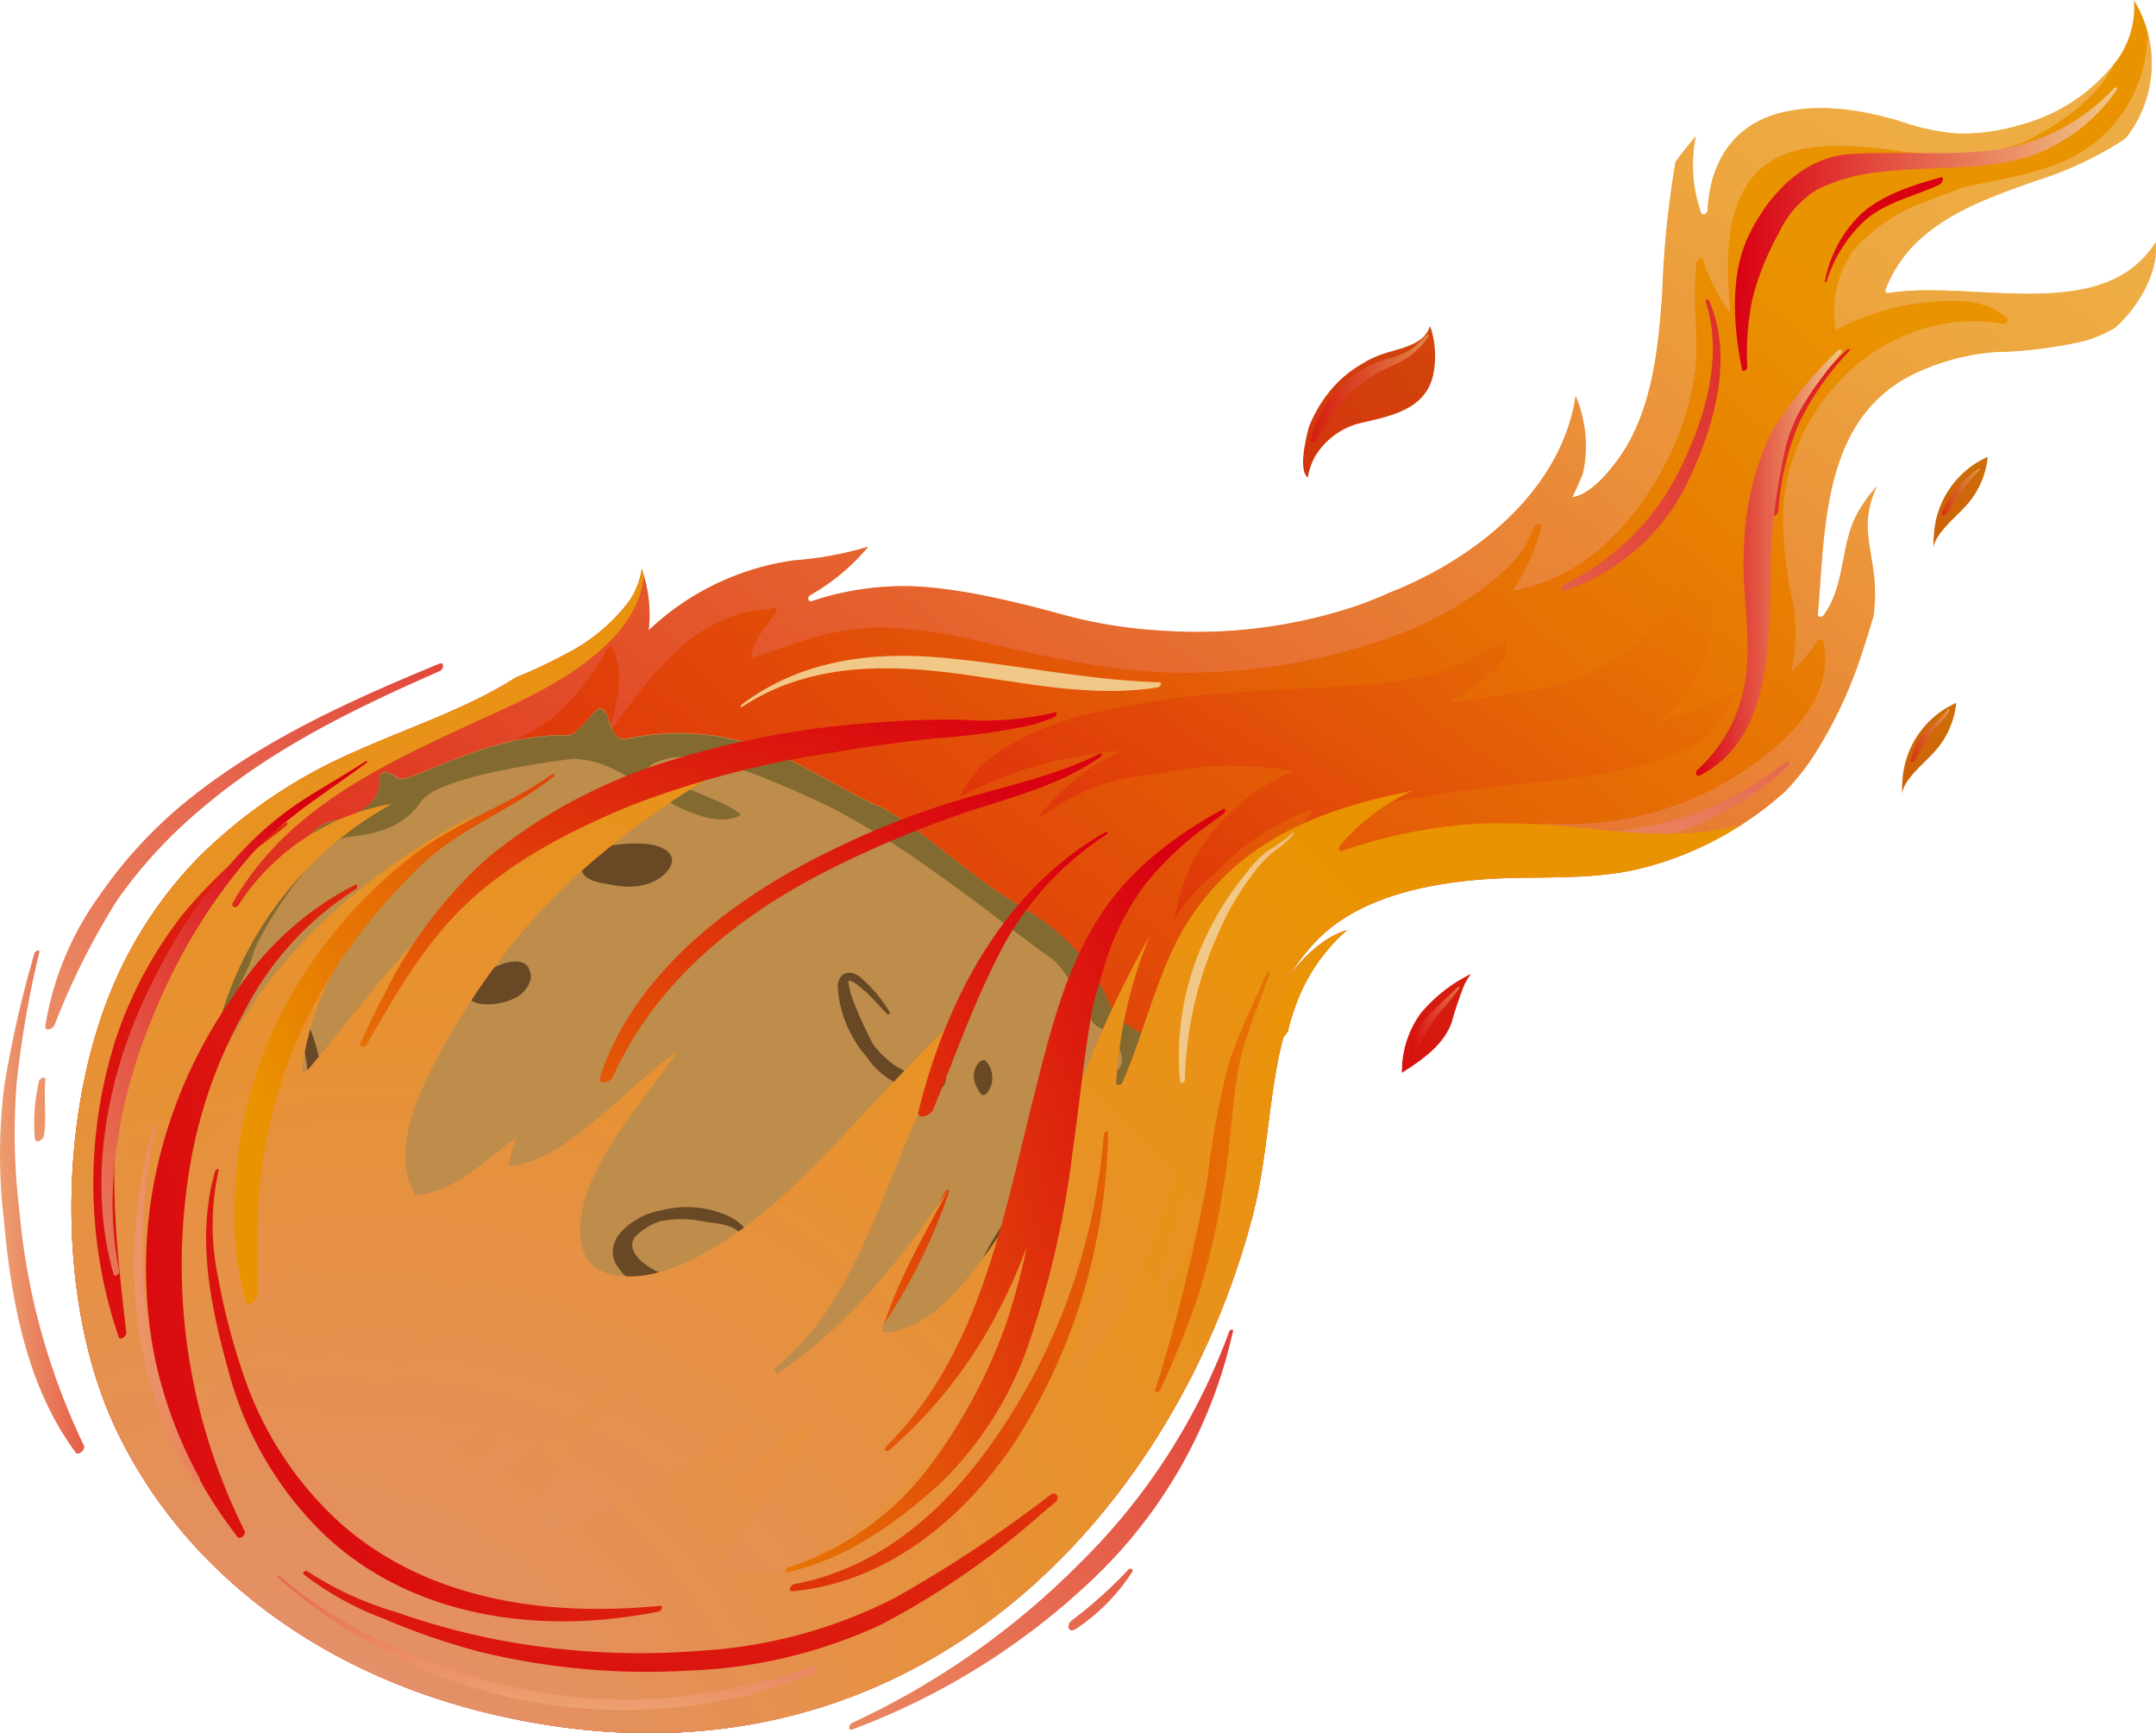<svg xmlns="http://www.w3.org/2000/svg" xmlns:xlink="http://www.w3.org/1999/xlink" width="163.616" height="131.499" viewBox="0 0 163.616 131.499"><defs><linearGradient id="a" x1="0.122" y1="0.846" x2="0.821" y2="0.134" gradientUnits="objectBoundingBox"><stop offset="0" stop-color="#d90011"/><stop offset="1" stop-color="#ea9300"/></linearGradient><linearGradient id="b" x1="0.064" y1="0.934" x2="0.839" y2="0.01" gradientUnits="objectBoundingBox"><stop offset="0" stop-color="#d90011"/><stop offset="1" stop-color="#f2c888"/></linearGradient><linearGradient id="c" x1="0.002" y1="0.969" x2="1.184" y2="-0.009" xlink:href="#a"/><linearGradient id="d" x1="1.633" y1="-2.398" x2="-0.125" y2="2.123" xlink:href="#b"/><linearGradient id="e" x1="2.461" y1="-11.09" x2="0.688" y2="-0.366" xlink:href="#b"/><linearGradient id="f" x1="2.13" y1="-0.147" x2="-2.556" y2="1.739" xlink:href="#b"/><linearGradient id="g" x1="2.303" y1="-0.126" x2="-7.097" y2="3.165" xlink:href="#b"/><linearGradient id="h" x1="0.434" y1="0.441" x2="-5.871" y2="5.675" xlink:href="#b"/><linearGradient id="i" x1="0" y1="0.5" x2="1" y2="0.5" xlink:href="#b"/><linearGradient id="j" x1="0" y1="0.5" x2="1" y2="0.5" xlink:href="#b"/><linearGradient id="k" x1="1.738" y1="-0.555" x2="0.043" y2="1.053" xlink:href="#a"/><radialGradient id="l" cx="0.056" cy="1.099" r="1.198" gradientTransform="translate(0.151) scale(0.697 1)" gradientUnits="objectBoundingBox"><stop offset="0" stop-color="#e28f81"/><stop offset="1" stop-color="#ea9300"/></radialGradient><radialGradient id="m" cx="0.074" cy="1.118" r="1.42" gradientTransform="translate(0.11) scale(0.78 1)" xlink:href="#l"/><linearGradient id="n" x1="-3.343" y1="3.102" x2="5.257" y2="-2.773" gradientUnits="objectBoundingBox"><stop offset="0" stop-color="#d90011"/><stop offset="1" stop-color="#cb8906"/></linearGradient><linearGradient id="o" x1="0" y1="0.5" x2="1" y2="0.5" xlink:href="#b"/><linearGradient id="p" x1="-8.394" y1="4.584" x2="3.421" y2="-0.861" xlink:href="#n"/><linearGradient id="q" x1="0" y1="0.5" x2="1" y2="0.5" xlink:href="#b"/><linearGradient id="r" x1="-8.393" y1="4.582" x2="3.421" y2="-0.861" xlink:href="#n"/><linearGradient id="s" x1="0" y1="0.5" x2="1.001" y2="0.5" xlink:href="#b"/><linearGradient id="t" x1="-1.609" y1="1.642" x2="9.542" y2="-4.467" xlink:href="#n"/><linearGradient id="u" x1="0" y1="0.5" x2="1" y2="0.5" xlink:href="#b"/><linearGradient id="v" x1="-0.612" y1="0.832" x2="5.298" y2="-0.836" xlink:href="#a"/><linearGradient id="w" x1="-0.359" y1="0.757" x2="5.069" y2="-0.56" xlink:href="#a"/><linearGradient id="x" x1="0.004" y1="0.871" x2="2.52" y2="-1.031" xlink:href="#a"/><linearGradient id="y" x1="0.084" y1="1.576" x2="1.604" y2="-3.256" xlink:href="#a"/><linearGradient id="z" x1="-6.7" y1="1.974" x2="3.303" y2="-0.073" xlink:href="#a"/><linearGradient id="aa" x1="-1.259" y1="1.464" x2="2.345" y2="-0.406" xlink:href="#a"/><linearGradient id="ab" x1="0.835" y1="0.315" x2="-0.64" y2="1.056" xlink:href="#b"/><linearGradient id="ac" x1="4.69" y1="-0.224" x2="-1.284" y2="0.844" xlink:href="#b"/><linearGradient id="ad" x1="0.938" y1="-1.34" x2="0.209" y2="1.488" xlink:href="#b"/><linearGradient id="ae" x1="7.127" y1="-1.751" x2="0.669" y2="0.445" xlink:href="#b"/><linearGradient id="af" x1="0.967" y1="0.276" x2="-0.343" y2="0.966" xlink:href="#a"/><linearGradient id="ag" x1="0.768" y1="-0.114" x2="-0.059" y2="1.46" xlink:href="#a"/><linearGradient id="ah" x1="1.894" y1="-0.301" x2="0.092" y2="0.692" xlink:href="#a"/><linearGradient id="ai" x1="0.763" y1="0.052" x2="-0.385" y2="1.65" xlink:href="#a"/><linearGradient id="aj" x1="0.943" y1="0.223" x2="-2.099" y2="2.072" xlink:href="#a"/><linearGradient id="ak" x1="1.835" y1="-1.163" x2="-0.789" y2="1.896" xlink:href="#b"/><linearGradient id="al" x1="1.919" y1="-0.84" x2="-0.8" y2="1.958" xlink:href="#b"/><linearGradient id="am" x1="8.716" y1="-8.687" x2="-7.524" y2="9.48" xlink:href="#b"/><linearGradient id="an" x1="2.2" y1="0.273" x2="-0.553" y2="0.687" xlink:href="#b"/><linearGradient id="ao" x1="68.23" y1="-12.568" x2="-22.691" y2="5.003" xlink:href="#b"/></defs><g transform="translate(-155.018 49.466)"><g transform="translate(1037 176.514)"><g transform="translate(-881.982 -225.98)"><path d="M196.893,22.789c-3.927,6.344-13.926,2.832-20.275,3.876a.2.2,0,0,1-.227-.275,10.264,10.264,0,0,1,1.865-3.053c2.5-2.741,6.083-3.947,9.476-5.169a27.263,27.263,0,0,0,6.858-3.219,9.156,9.156,0,0,0,.645-10.52c0,.049.012.1.016.148a6.81,6.81,0,0,1-1.283,4.41,13.482,13.482,0,0,1-7.356,4.922,15.086,15.086,0,0,1-4.726.655,17.177,17.177,0,0,1-4.414-.945c-2.956-.882-6.338-1.416-9.358-.54-3.439,1.012-5.058,3.844-5.223,7.305,0,.245-.4.469-.5.166a10.912,10.912,0,0,1-.4-5.79c-.526.637-1.04,1.283-1.531,1.942a73.11,73.11,0,0,0-1.012,9.967c-.3,4.258-.777,9.1-3.387,12.652-.7.955-2.08,2.64-3.439,2.832.281-.589.548-1.183.793-1.786a9.552,9.552,0,0,0-.089-4.558,8.073,8.073,0,0,0-.451-1.331c-1.05,6.969-7.34,12.247-14.127,14.92q-1.27.575-2.608,1.036a38.206,38.206,0,0,1-14.768,1.837,36.222,36.222,0,0,1-7.39-1.2c-1.976-.552-3.965-1.046-5.978-1.451a40.176,40.176,0,0,0-4.548-.662,21.918,21.918,0,0,0-8.521,1.072c-.312.107-.4-.281-.162-.437a16.1,16.1,0,0,0,4.42-3.69l-.117.038a25.813,25.813,0,0,1-5.513,1,20.028,20.028,0,0,0-11.034,5.314A10.348,10.348,0,0,0,82,47.6a5.555,5.555,0,0,1-.967,2.464,13.878,13.878,0,0,1-4.92,4.05,34.486,34.486,0,0,1-3.641,1.705c-3.749,2.4-8.155,3.805-12.191,5.624a38.6,38.6,0,0,0-11.76,7.89A31.624,31.624,0,0,0,42.2,78.511c-4.554,10.028-4.691,24.758-.059,34.43,5.339,11.151,15.947,18.543,28.332,21.5,31.405,7.509,51.858-14.79,57.871-37.7,1.048-3.993,1.181-8.11,2-12.138.1-.481.212-.963.342-1.438.111-.162.225-.32.342-.475a18.151,18.151,0,0,1,.957-2.875,13.7,13.7,0,0,1,3.55-4.827,6.536,6.536,0,0,0-2.07,1.094A10.794,10.794,0,0,0,131.1,78.57a15.125,15.125,0,0,1,2.124-2.78c3.053-3.154,7.9-4.218,12.1-4.6,4.23-.382,8.458.144,12.62-.9a25.781,25.781,0,0,0,10.684-5.679l.154-.136a18.816,18.816,0,0,0,1.93-2.361,33.275,33.275,0,0,0,3.977-8.4.257.257,0,0,1,.024-.073c.243-.73.471-1.467.688-2.2.03-.1.059-.2.089-.307a13.62,13.62,0,0,0,.055-2.832c-.121-1.141-.382-2.266-.475-3.409a6.474,6.474,0,0,1,.7-3.6,10.478,10.478,0,0,0-1.517,2.09c-1.329,2.428-.878,5.488-2.571,7.738-.119.162-.443.16-.421-.1.022-.289.047-.577.069-.866.477-6.352.562-14.022,7.1-17.3a17.507,17.507,0,0,1,6.249-1.714,32.911,32.911,0,0,0,6.929-.872,11.068,11.068,0,0,0,2.155-.941c.2-.17.386-.344.564-.526C195.746,27.363,197.128,24.949,196.893,22.789Z" transform="translate(-33.303 -4.43)" fill="url(#a)"/><path d="M196.893,31.747c-3.927,6.344-13.926,2.832-20.275,3.876a.2.2,0,0,1-.227-.275,10.264,10.264,0,0,1,1.865-3.053c2.5-2.741,6.083-3.947,9.476-5.169a27.263,27.263,0,0,0,6.858-3.219,9.32,9.32,0,0,0,1.671-8.248,10.568,10.568,0,0,1-5.855,9.741c-2.49,1.2-5.294,1.58-8.005,2.177-.983.348-1.954.7-2.887,1.092a12.908,12.908,0,0,0-5.612,3.785,8.084,8.084,0,0,0-1.277,5.986A16.509,16.509,0,0,1,175,37.357a18.669,18.669,0,0,1,5.519-1.117c1.8-.083,3.641,0,5.07,1.238.184.16-.053.518-.271.481l-.247-.042c-8.393-1.27-15.812,5.664-16.443,13.9a29.8,29.8,0,0,0,.633,6.814,13.309,13.309,0,0,1-.024,5.735,12.252,12.252,0,0,0,1.952-2.286c.1-.15.4-.3.463-.032,1.084,4.513-3.36,8.232-6.757,10.3a23.778,23.778,0,0,1-13.916,3.508c-6.148.57-12.792,1.254-17.3,5.681-.134.129-.441.18-.423-.1a6.776,6.776,0,0,1,.392-1.837,26.317,26.317,0,0,0-6.629,7.647,23.04,23.04,0,0,0-2.26,5.8,17.049,17.049,0,0,0-.516,3.556c-.026,1.1-.012,2.191-.142,3.281-.02.182-.346.488-.481.223a7.7,7.7,0,0,1-.836-3.913c-1.535,3.217-1.125,6.923-.953,10.421a25.086,25.086,0,0,1-.2,5.618,14.881,14.881,0,0,1-1.179,3.554,27.517,27.517,0,0,1-4.629,7.4c-1.618,1.748-3.763,3.391-6.283,3.065-.186-.024-.2-.2-.134-.346a13.125,13.125,0,0,0,1.368-4c.016-.174.026-.346.03-.52-1.3,2.964-3.913,5.462-6.288,7.455a29.214,29.214,0,0,1-12.664,6.395c-.273.059-.259-.255-.152-.4,1.06-1.483,2.454-2.713,3.461-4.234a6.889,6.889,0,0,0,1.2-2.832,2.63,2.63,0,0,0,0-1.088c-.233-.728-.923-.2-1.311.085a.214.214,0,0,1-.289.014,42.426,42.426,0,0,1-11.292,5.043,35.489,35.489,0,0,1-13.825,1.09,27.672,27.672,0,0,1-12.852-4.665,25.417,25.417,0,0,1-4.973-4.756,29.136,29.136,0,0,1-3.554-6.093,22.89,22.89,0,0,1-2.3-8.1.154.154,0,0,1-.087-.136,37.833,37.833,0,0,1-.111-11.446A23,23,0,0,1,49.2,89.067a16.278,16.278,0,0,0-4.451,5.165c-.322,1.139-.607,2.29-.878,3.449-.059.247-.5.37-.5.036a8.478,8.478,0,0,1,.908-3.575,27.533,27.533,0,0,1,3.747-8.363A36.408,36.408,0,0,1,57.542,76.8a60.188,60.188,0,0,1,11.551-5.79,26.046,26.046,0,0,0,5.976-3.035,18.279,18.279,0,0,0,4.3-5.325c.077-.121.346-.3.443-.089.963,2.106.216,4.248-.253,6.375,2.978-4.089,6.312-8.9,11.758-9.306a.225.225,0,0,1,.192.059c.16-.063.322-.121.492-.172.275-.081.251.267.154.4-.73,1.024-1.74,2.084-1.841,3.387.931-.285,1.851-.607,2.778-.906a21.582,21.582,0,0,1,6.9-1.416,35.116,35.116,0,0,1,7.465,1.024c5.426,1.24,10.914,2.539,16.522,2.409A45.5,45.5,0,0,0,139.8,61.368a26.221,26.221,0,0,0,5.828-3.174c1.659-1.23,3.439-2.747,4.046-4.8a.334.334,0,0,1,.358-.227c.148-.03.291.047.239.259a16.719,16.719,0,0,1-2.161,4.776c4.9-.838,8.731-4.5,11.086-8.743a22.06,22.06,0,0,0,2.723-7.661c.368-2.832-.265-5.644.146-8.476.022-.166.364-.5.481-.225a13.069,13.069,0,0,0,2.061,4.016c-.038-.445-.077-.888-.1-1.331-.172-2.832-.184-6.2,1.55-8.624,2.343-3.271,6.937-2.818,10.461-2.446a26.7,26.7,0,0,0,7.8.162,18.624,18.624,0,0,0,2.5-.666c2.8-1.376,5.507-3.259,6.923-5.913a13.736,13.736,0,0,1-7.109,4.58,15.086,15.086,0,0,1-4.726.655,17.177,17.177,0,0,1-4.414-.945c-2.956-.882-6.338-1.416-9.359-.54-3.439,1.012-5.058,3.844-5.223,7.305,0,.245-.4.469-.5.166a10.912,10.912,0,0,1-.4-5.79c-.526.637-1.04,1.283-1.531,1.942a73.113,73.113,0,0,0-1.012,9.967c-.3,4.258-.777,9.1-3.387,12.652-.7.955-2.08,2.64-3.439,2.832.281-.589.548-1.183.793-1.786a9.552,9.552,0,0,0-.089-4.558,8.069,8.069,0,0,0-.451-1.331c-1.05,6.969-7.34,12.247-14.127,14.92q-1.27.575-2.608,1.036a38.206,38.206,0,0,1-14.768,1.837,36.223,36.223,0,0,1-7.406-1.2c-1.976-.552-3.965-1.046-5.978-1.451a40.176,40.176,0,0,0-4.548-.662,21.918,21.918,0,0,0-8.521,1.072c-.312.107-.4-.281-.162-.437a16.1,16.1,0,0,0,4.42-3.69l-.117.038a25.813,25.813,0,0,1-5.513,1A20.028,20.028,0,0,0,82.524,61.22,10.348,10.348,0,0,0,82,56.553a5.555,5.555,0,0,1-.967,2.464,13.878,13.878,0,0,1-4.92,4.05,34.486,34.486,0,0,1-3.641,1.705c-3.749,2.4-8.155,3.805-12.191,5.624a38.6,38.6,0,0,0-11.76,7.89A31.624,31.624,0,0,0,42.2,87.469c-4.554,10.028-4.691,24.758-.059,34.43,5.339,11.151,15.947,18.543,28.332,21.5,31.405,7.509,51.858-14.79,57.871-37.7,1.048-3.993,1.181-8.11,2-12.138.1-.481.212-.963.342-1.438.111-.162.225-.32.342-.475a18.151,18.151,0,0,1,.957-2.875,13.7,13.7,0,0,1,3.55-4.827,6.536,6.536,0,0,0-2.07,1.094,10.794,10.794,0,0,0-2.367,2.482,15.125,15.125,0,0,1,2.124-2.78c3.053-3.154,7.9-4.218,12.1-4.6,4.23-.382,8.458.144,12.62-.9a25.781,25.781,0,0,0,10.684-5.679l.154-.136a18.816,18.816,0,0,0,1.93-2.361,33.275,33.275,0,0,0,3.977-8.4.257.257,0,0,1,.024-.073c.243-.73.471-1.467.688-2.2.03-.1.059-.2.089-.308a13.62,13.62,0,0,0,.055-2.832c-.121-1.141-.382-2.266-.475-3.409a6.474,6.474,0,0,1,.7-3.6,10.478,10.478,0,0,0-1.517,2.09c-1.329,2.428-.878,5.488-2.571,7.738-.119.162-.443.16-.421-.1.022-.289.047-.577.069-.866.477-6.352.562-14.022,7.1-17.3a17.507,17.507,0,0,1,6.249-1.713,32.911,32.911,0,0,0,6.929-.872,11.068,11.068,0,0,0,2.155-.941c.2-.17.386-.344.564-.526C195.746,36.321,197.128,33.908,196.893,31.747Z" transform="translate(-33.303 -13.388)" opacity="0.5" fill="url(#b)"/><path d="M101.881,272.423a18.734,18.734,0,0,1,11.946,1.242c3.993,2.049,5.14,2.832,7.331,3.819s5.934,4.384,9.039,6.5,6.1,3.15,8.551,8.7a4.925,4.925,0,0,0,1.962,1.851,4.483,4.483,0,0,1,1.289,1.04c.684.971.2,2.165-1.151,2.921s-.846,3.461-.271,3.844,2.023,1.72,1.165,2.984.575,4.1-2.116,10.52c-.564,2.308.548,2.9-.706,4.738s-2.286,4.839-3.609,5.788-3.48,4.364-4.19,5.9-8.118,8.944-13.447,9.352c-3.328.931-5.292.607-7.157,1.855s-2.509-.026-3.213,1.012-1.285,1.145-3.283.121c-1.074-.4-8.189,1.149-18.284-4.046-9.67-5.078-10.888-6.751-11.452-8.145a2.047,2.047,0,0,0-1.1-1.012c-.67-.35-1.283-.662-.87-2.023-2.136-2.3-7.853-12.929-6.069-20.473-1.416-1.635-1.378-4.653,1.082-3.809-.67-2.476-1.2-6.878,4.248-15.118a24.085,24.085,0,0,0,1.932-4.07c.111-.429,1.2-.026,1.556-1.295s2.452-5.569,4.77-6.008,3.49-1.663,3.465-2.859.625-.918,1.43-.37,6.749-3.48,13-3.261c1.125-.4,1.954-2.371,2.529-1.981S100.762,272.336,101.881,272.423Z" transform="translate(-54.501 -216.345)" fill="#be8d4c"/><path d="M235.987,323.731a14.737,14.737,0,0,0-5.946-.214.188.188,0,0,1-.231-.227,10.465,10.465,0,0,0-2.148.2c-.7.178-1.487.809-1,1.645a2.476,2.476,0,0,0,1.254,1,9.114,9.114,0,0,0,5.106.261,7.89,7.89,0,0,0,2.978-.927C236.711,325.006,236.974,324.067,235.987,323.731Z" transform="translate(-183.101 -258.784)" fill="#be8d4c"/><path d="M367.848,455.378c-.781,1.351-1.321,2.579-.522,4.1a3.075,3.075,0,0,0,1.885,1.683,1.98,1.98,0,0,0,2.185-1.179,2.024,2.024,0,0,1-2.64-1.479c-.174-1.56.694-3.148,1.388-4.5a10.875,10.875,0,0,1,2.545-3.755,2.751,2.751,0,0,1,.583-.344C371.684,449.447,368.293,454.606,367.848,455.378Z" transform="translate(-295.114 -359.762)" fill="#be8d4c"/><path d="M325.235,377.218a8.43,8.43,0,0,1-.856-3.018c-1.214,1.778-.415,4.922.73,6.457,1.319,1.768,4.833,2.907,6.9,1.73a9.591,9.591,0,0,1-4.971-2.316A7.175,7.175,0,0,1,325.235,377.218Z" transform="translate(-260.686 -299.395)" fill="#be8d4c"/><path d="M247.216,471.551a6.432,6.432,0,0,1-4.451.761,4,4,0,0,1-3.32-2.367,2.092,2.092,0,0,1,0-1.382c-.728.39-1.792,1.012-1.582,1.873a4.752,4.752,0,0,0,2.519,2.63,7.328,7.328,0,0,0,2.594.639,8.5,8.5,0,0,0,5.638-1.357c1.489-1.157,1.335-2.7.473-4.089A4.291,4.291,0,0,1,247.216,471.551Z" transform="translate(-192.135 -374.426)" fill="#be8d4c"/><path d="M191.75,357.057a5.509,5.509,0,0,0-2.282,1.036c-.477.33-.931.686-1.374,1.052.2.038.2.4-.049.492a10.176,10.176,0,0,0-1.1.485c-.33.285-.66.566-1,.842a.349.349,0,0,1-.1.061c-.148.287-.1.593.318.894a3.606,3.606,0,0,0,2.939.293,5.1,5.1,0,0,0,3.935-3.237C193.321,358.057,192.917,356.891,191.75,357.057Z" transform="translate(-150.599 -285.707)" fill="#be8d4c"/><path d="M140.572,302.307c-.575-.392-1.086-3.1.271-3.844s1.835-1.95,1.151-2.921a4.551,4.551,0,0,0-1.289-1.04,4.924,4.924,0,0,1-1.962-1.851c-2.45-5.541-5.448-6.575-8.551-8.7s-6.85-5.511-9.039-6.5-3.338-1.77-7.331-3.819a18.734,18.734,0,0,0-11.946-1.242c-1.119-.087-1.062-1.9-1.637-2.294s-1.4,1.568-2.529,1.981c-6.249-.218-12.195,3.809-13,3.261s-1.457-.825-1.43.37-1.145,2.428-3.465,2.859-4.408,4.738-4.77,6.008-1.434.872-1.556,1.295a25.142,25.142,0,0,1-1.932,4.07c-5.45,8.238-4.918,12.642-4.248,15.118-2.46-.833-2.482,2.173-1.082,3.807-1.776,7.544,3.941,18.177,6.069,20.473-.4,1.359.2,1.671.87,2.023a2.047,2.047,0,0,1,1.1,1.012c.564,1.394,1.782,3.067,11.452,8.145,10.095,5.2,17.21,3.652,18.284,4.046,2,1.024,2.577.914,3.283-.121s1.347.247,3.213-1.012,3.83-.924,7.157-1.855c5.329-.4,12.745-7.817,13.447-9.352s2.869-4.948,4.19-5.9,2.357-3.949,3.609-5.788.142-2.428.706-4.738c2.691-6.415,1.254-9.247,2.116-10.52S141.146,302.7,140.572,302.307ZM138.48,309.5c-.192,1.076-.674,2.049-.967,3.1-.305,1.084-.5,2.189-.7,3.3-.368,2.023-.809,4.54-2.355,6.037-.771.742-1.7,1.246-2.531,1.912a10.786,10.786,0,0,0-2.082,2.46c-.92,1.339-2.039,2.946-3.734,3.328a9.255,9.255,0,0,0-2.339.4c-1.012.554-.918,1.821-.852,2.8.2,3.016-4.178,4.087-6.385,4.5a48.369,48.369,0,0,1-5,.607,15.718,15.718,0,0,1-4.014.14c-2.96-.54-5-3.662-8.157-3.488a4.892,4.892,0,0,0-2.956,1.1,7.992,7.992,0,0,1-1.851,1.483c-1.368.593-2.608-.4-3.674-1.187a9.39,9.39,0,0,1-3.395-3.575c-.415-.941-1.044-2.488-2.254-2.594-.712-.063-1.355.342-2.063.366-.558.018-1.3,0-1.649-.526a3.4,3.4,0,0,1-.378-1.716,8.6,8.6,0,0,0-.564-3.415c-.461-.823-1.277-1.159-1.821-1.879-.947-1.236.492-2.045,1-3.02.421-.809-.14-2.583-1.1-2.832-.753-.2-1.511.378-2.142.714-1.03.55-2.4,1.09-3.249-.032a10.075,10.075,0,0,1-1.73-5.681,17.7,17.7,0,0,1,.451-4.716c.17-.706.686-2.729,1.79-2.565,1.169.176.838,2.173,2.124,2.468,1.05.243,1.6-1.277,1.851-2.023a24.948,24.948,0,0,0,1.147-7.242,7.461,7.461,0,0,0-1.436-4.764c-.3-.4-.627-.777-.947-1.163a.621.621,0,0,1-.166-.38,4.966,4.966,0,0,1,.441-2.28A31.1,31.1,0,0,1,79.4,284a7.662,7.662,0,0,1,4.265-3.237,7.354,7.354,0,0,0,3.1-1.968,10.182,10.182,0,0,1,1.74-1.546c1.887-1.214,4.293-1.438,6.316-2.4,3.192-1.76,7.305,1.283,10.149,2.67a12.218,12.218,0,0,0,4.469,1.388,7.647,7.647,0,0,0,2.084.016,3.487,3.487,0,0,0,1.663-.9,2.054,2.054,0,0,1,1.875-.593,9.6,9.6,0,0,1,2.62.8c1.629.73,3.134,1.673,4.687,2.541a50.087,50.087,0,0,1,5.725,3.554,25.227,25.227,0,0,1,5.3,4.77c1.226,1.671,1.578,3.694,2.535,5.5.749,1.416,2.365,2.185,2.322,3.961-.053,2.112-1.618,4.036-1.012,6.18C137.673,306.26,138.775,307.848,138.48,309.5Z" transform="translate(-54.496 -216.31)" fill="#be8d4c" opacity="0.6"/><path d="M140.522,302.484a3.277,3.277,0,0,1-.212-3.407,1.416,1.416,0,0,1,.483-.447,3.316,3.316,0,0,0,1.127-.977,1.633,1.633,0,0,0,.024-1.944l-.018-.026a3.1,3.1,0,0,0-.773-.69h0c-.134-.089-.271-.178-.4-.269h-.01l-.071-.045c-.172-.107-.348-.218-.522-.338h0a4.117,4.117,0,0,1-1.43-1.5v-.012l-.018-.04h0a14.273,14.273,0,0,0-5.4-6.629h0c-.512-.348-1.032-.674-1.556-1s-1.05-.657-1.58-1.011c-2.023-1.378-4.311-3.294-6.271-4.738-.352-.261-.694-.506-1.022-.73h-.012a12,12,0,0,0-1.726-1.011h-.012c-2.191-.987-3.338-1.77-7.331-3.819a18.734,18.734,0,0,0-11.946-1.242H101.8a.848.848,0,0,1-.423-.15h0a2.741,2.741,0,0,1-.759-1.376,1.573,1.573,0,0,0-.435-.765c-.575-.39-1.4,1.568-2.529,1.981-6.249-.218-12.195,3.809-13,3.261-.579-.395-1.078-.649-1.3-.316a1.2,1.2,0,0,0-.127.686,2,2,0,0,1-.374,1.177,4.687,4.687,0,0,1-3.091,1.681c-1.121.2-2.189,1.327-3.035,2.563a14.292,14.292,0,0,0-1.738,3.439,1.647,1.647,0,0,1-.221.49c-.427.627-1.127.477-1.3.738l-.03.067a25.142,25.142,0,0,1-1.932,4.07c-5.45,8.238-4.918,12.642-4.248,15.118-.88-.3-1.448-.105-1.754.34-.544.809-.235,2.428.672,3.469-1.776,7.544,3.941,18.177,6.069,20.473v.049c-.289.987-.02,1.416.4,1.7a4.818,4.818,0,0,0,.473.271h.02c.152.081.305.164.451.261h0a1.584,1.584,0,0,1,.607.694h0v.022h0c.342.844.929,1.792,3.486,3.536h0a83.845,83.845,0,0,0,7.853,4.544h.018l.081.043c10.095,5.2,17.21,3.651,18.284,4.046,2,1.024,2.577.914,3.283-.121s1.347.247,3.213-1.011,3.83-.925,7.157-1.855c4.995-.382,11.818-6.917,13.237-9a2.567,2.567,0,0,0,.2-.354,25.385,25.385,0,0,1,1.865-3.168,12.318,12.318,0,0,1,2.324-2.731,4.133,4.133,0,0,0,.947-1.046c.906-1.331,1.722-3.362,2.662-4.742,1.254-1.839.142-2.428.706-4.738,2.691-6.415,1.254-9.247,2.116-10.52S141.1,302.879,140.522,302.484Zm-1.436-4.683c-1.341.854-1.56,5.26-.354,6.069s.69,6.027-.884,12.781-4.467,6.553-7.829,12.593-7.485,7.273-11.386,9.662-7.955,2.407-13.291,3.567-16.825-1.618-25.219-7.091c-.131-.085-.263-.174-.392-.261-8.044-5.48-9.383-14.06-11.025-20.4-1.669-6.441,2.023-11.5.722-13.651s3.753-10.317,4.176-12.051,4.952-8.746,7.157-9.011,4.23-.651,5.642-2.721,11.553-3.229,11.553-3.229c2,.117,3.172.7,5.543,2.274,1.637,1.012,5.149,3.178,7.174,1.981a2.5,2.5,0,0,0-.376-.305,8.307,8.307,0,0,0-1.214-.649c-2.476-1.125-4.434-1.738-5.136-2.225-.554-.378-.324-.672,1.062-1.066,3.134-.892,10.1,2.594,12.231,3.542a62.355,62.355,0,0,1,7.995,4.944c2.937,2,7.178,5.4,8.9,6.575,1.655,1.129,2.646,4.6,3.589,5.24l.119.067a1.736,1.736,0,0,1,.316.176C139.122,295.262,140.29,297.034,139.086,297.8Z" transform="translate(-54.446 -216.488)" fill="#836a31"/><path d="M157.058,302.737a12.485,12.485,0,0,0-15.173,3.457c-6.86,7.89-8.541,6.745-7.944,14.541s-2.7,15.163,12.138,26.273,26.989,12.476,36.742,2.865,8.954-13.854,7.724-20.358c-1.05-5.561-1.758-10.069-3.641-13.083s-9.508-9.189-14.222-11.667-2.454,2.515-5.153,1.416S162.447,305.675,157.058,302.737Z" transform="translate(-109.168 -241.399)" fill="#be8d4c" opacity="0.3"/><path d="M112.107,386.111c-.607-1.5-1.786-.075-2.335.566-.081.093,0,.182.1.1.261-.241.9-1.072,1.307-.736.3.251.38.924.461,1.275a20.665,20.665,0,0,1,.524,4.653,13,13,0,0,1-.862,4.22c-.055.154-.109.307-.166.461a8.012,8.012,0,0,1-.925,1.319c-.4.465-.607.212-.833-.312a12.236,12.236,0,0,1-.809-3.815c0-.125-.2-.02-.2.065-.115,1.552-.477,3.174.2,4.653a1.038,1.038,0,0,0,1.618.465,2.711,2.711,0,0,0,.943-1.054,10.742,10.742,0,0,0,2.033-5.729A13.745,13.745,0,0,0,112.107,386.111Z" transform="translate(-88.694 -308.368)" fill="#684825"/><path d="M114.7,530.312c-1.012-1.44-2.589-2.478-4.38-1.888-.089.03-.154.214-.014.2,1.564-.19,2.812,1.3,3.629,2.456a8.967,8.967,0,0,1,1.772,4.586,9.5,9.5,0,0,1-1.653-.785c-.107-.055-.3.146-.2.239a5.066,5.066,0,0,0,1.922.977c.14.046.277-.089.308-.214A6.629,6.629,0,0,0,114.7,530.312Z" transform="translate(-90.343 -422.284)" fill="#684825"/><path d="M250.143,457.623a7.687,7.687,0,0,0-4.675-.239,5.272,5.272,0,0,0-2.045.809c-1.129.728-2.023,1.821-1.416,3.188a4.845,4.845,0,0,0,3.138,2.286,6.135,6.135,0,0,0,4.194,0,4.59,4.59,0,0,0,2.972-3.259C252.506,458.98,251.323,458.056,250.143,457.623Zm-4.732.579a8.22,8.22,0,0,1,3.482.057c1.012.123,2.448.221,2.873,1.317.587,1.505-.943,2.691-2.195,3.211a5.328,5.328,0,0,1-1.329.16,7.136,7.136,0,0,1-2.46-.67c-1.25-.465-3.035-1.618-2.335-2.842A4.882,4.882,0,0,1,245.4,458.2Z" transform="translate(-195.305 -365.547)" fill="#684825"/><path d="M223.277,594.771a5.123,5.123,0,0,0-2.606-1.536,5.722,5.722,0,0,0-4.73.449,4.972,4.972,0,0,0-1.76,1.363,2.4,2.4,0,0,0-.166.2,1.3,1.3,0,0,0-.273,1.127c.125.3.967.417,1.242.5a10.191,10.191,0,0,0,3.641.065c1.285-.1,2.581.5,3.83-.077A1.475,1.475,0,0,0,223.277,594.771Zm-2.343,1.807c-.876.123-1.756.107-2.63.2a6.459,6.459,0,0,1-3.087-.239c-.366-.146-.443-.518-.763-.688.166.089.028-.069.125-.231a2.041,2.041,0,0,1,.544-.484c.518-.392,1.078-.722,1.582-1.137l.277-.085a5.059,5.059,0,0,1,3.283.32,5.961,5.961,0,0,1,1.883,1.056C223.085,596.131,221.614,596.485,220.934,596.578Z" transform="translate(-172.875 -473.867)" fill="#684825"/><path d="M382.074,451.2c-.781.2-1.293,1.289-1.7,1.9-1.127,1.665-2.8,4.046-2.385,6.172.241,1.244,1.141,2.407,2.476,1.718a3.831,3.831,0,0,0,1.572-3.917c-.107-.3-.508.1-.51.285a4.451,4.451,0,0,1-.914,3.13c-1.23,1.277-1.863-.862-1.841-1.724a9.793,9.793,0,0,1,1.637-4.119c.33-.573.688-1.127,1.046-1.679l.494-.757c.33-.51.86-.1.987.326.038.127.2-.044.212-.117C383.2,451.741,382.836,451,382.074,451.2Z" transform="translate(-303.881 -360.792)" fill="#684825"/><path d="M334.1,376.341c-.148-.164-.39.107-.425.241a1.764,1.764,0,0,0,.018.809c.075.483-.643.133-.872.042a12.2,12.2,0,0,1-2.468-1.264,7.717,7.717,0,0,1-1.461-1.444,6.955,6.955,0,0,1-.334-.637,30.554,30.554,0,0,1-1.289-2.937,6.581,6.581,0,0,1-.3-1.266c.218-.18,1.084.595,1.224.716.637.55,1.159,1.214,1.756,1.8.071.069.223-.069.178-.148a10.886,10.886,0,0,0-2.173-2.608c-.728-.659-1.705-.516-1.778.619a8.635,8.635,0,0,0,1.23,4.02,5.843,5.843,0,0,0,.941,1.3v.016a5.754,5.754,0,0,0,2.741,2.225,3.111,3.111,0,0,0,2.877.279A1.25,1.25,0,0,0,334.1,376.341Z" transform="translate(-262.602 -295.448)" fill="#684825"/><path d="M192.254,365.655a.68.68,0,0,0-.342-.475c-.809-.479-2.009.109-2.757.482-.706.352-1.537.92-1.525,1.792.012.726.967.809,1.491.8a4.752,4.752,0,0,0,2.207-.558C191.953,367.343,192.661,366.339,192.254,365.655Z" transform="translate(-152.085 -292.056)" fill="#684825"/><path d="M124.9,501.869a1.543,1.543,0,0,0-.324-.765.245.245,0,0,0-.1-.115,1.024,1.024,0,0,0-.4-.267.694.694,0,0,0-.781.443.851.851,0,0,0,.071.937c-.016.443.107.85.552.91C124.5,503.093,124.95,502.387,124.9,501.869Z" transform="translate(-100.679 -400.311)" fill="#684825"/><path d="M155.9,571.926a.914.914,0,0,0-1.052.486.315.315,0,0,0-.129.184,3.554,3.554,0,0,0,.676,2.235c.4.662,1.074,1.276,1.881.87C158.975,574.843,157.267,572.14,155.9,571.926Z" transform="translate(-125.813 -457.105)" fill="#684825"/><path d="M360.571,515.155a1.865,1.865,0,0,0-.728.706,2.157,2.157,0,0,0-.579.751.633.633,0,0,0,.2.809.93.93,0,0,0,1.012-.089,2.4,2.4,0,0,0,1.135-1.841C361.617,514.912,360.942,514.965,360.571,515.155Z" transform="translate(-288.942 -411.73)" fill="#684825"/><path d="M378.17,402.13c-.241-.241-.607.111-.708.314a1.632,1.632,0,0,0,.061,1.738,1.111,1.111,0,0,0,.3.461c.146.134.368-.022.455-.148A1.879,1.879,0,0,0,378.17,402.13Z" transform="translate(-303.338 -321.61)" fill="#684825"/><path d="M357.877,568.274a.267.267,0,0,0-.267-.048.4.4,0,0,0-.3.1l-.018.018-.04.016a1.29,1.29,0,0,0-.465.427.461.461,0,0,0-.081.4.247.247,0,0,0,.235.148.522.522,0,0,0,.552-.03,1.06,1.06,0,0,0,.439-.809.263.263,0,0,0-.055-.227Z" transform="translate(-286.944 -454.155)" fill="#684825"/><path d="M235.263,320.854c-1.226-.216-5.535-.111-5.323,1.821.085.757,1.052,1.054,1.979,1.167,1.5.366,3.356.33,4.463-.87C237.447,321.831,236.448,321.066,235.263,320.854Z" transform="translate(-185.83 -256.777)" fill="#684825"/><path d="M182.116,357.679a4.752,4.752,0,0,1-1.639,1.177,14.816,14.816,0,0,0-1.924,1.333c-1.094.927-1.58,2.181-.364,3.211.105.091.33-.1.259-.214-1.438-2.383,2.954-3.724,3.807-5.474C182.306,357.6,182.161,357.608,182.116,357.679Z" transform="translate(-143.986 -286.175)" fill="#be8d4c" opacity="0.6"/><path d="M105.453,439.181a44.3,44.3,0,0,0-1.141-4.473c-.028-.077-.158.02-.146.083.312,1.505.061,3.306.912,4.653C105.211,439.644,105.5,439.363,105.453,439.181Z" transform="translate(-85.506 -347.639)" fill="#be8d4c" opacity="0.6"/><path d="M114.386,526.178c-1.026-1.224-2.8-3.554-4.619-2.316-.081.055-.1.214.038.166,1.788-.676,3.035,1.554,4.283,2.448C114.243,526.585,114.514,526.33,114.386,526.178Z" transform="translate(-89.925 -418.499)" fill="#be8d4c" opacity="0.6"/><path d="M243.827,452.769a5.59,5.59,0,0,0-4.845,2.925c-.073.168.1.2.2.079,1.127-1.451,2.956-1.871,4.6-2.492C243.96,453.22,244.146,452.759,243.827,452.769Z" transform="translate(-193.034 -362.069)" fill="#be8d4c" opacity="0.6"/><path d="M321.936,365.579c0-.085-.129-.01-.14.044a7.772,7.772,0,0,0-.184,3.269c.04.156.3-.04.287-.162A17.458,17.458,0,0,1,321.936,365.579Z" transform="translate(-258.868 -292.487)" fill="#be8d4c" opacity="0.6"/><path d="M383.479,449.5a16.3,16.3,0,0,1-1.618,2.037,17.081,17.081,0,0,0-1.295,1.9c-.123.212.119.255.239.1.526-.69.989-1.416,1.511-2.12a7.616,7.616,0,0,0,1.26-1.908C383.6,449.426,383.5,449.448,383.479,449.5Z" transform="translate(-305.962 -359.424)" fill="#be8d4c" opacity="0.6"/><path d="M214.486,589.615c-1.618.338-2.761,1.649-3.933,2.715-.059.055-.014.144.059.089a18.05,18.05,0,0,1,3.856-2.543C214.573,589.831,214.668,589.576,214.486,589.615Z" transform="translate(-170.349 -471.227)" fill="#be8d4c" opacity="0.6"/><path d="M347.6,561.739a6.508,6.508,0,0,0-2.318.734,2.227,2.227,0,0,0-.874,2.347c.083.219.37-.024.425-.135.3-.607.291-1.4.91-1.809s1.285-.57,1.869-.983C347.665,561.856,347.714,561.715,347.6,561.739Z" transform="translate(-277.077 -448.992)" fill="#be8d4c" opacity="0.6"/><path d="M153.91,569.554a2.052,2.052,0,0,0-1.639-.214,2.173,2.173,0,0,0-.973,1.2c-.055.127.115.123.166.036.214-.36.423-.718.854-.821a3.455,3.455,0,0,1,1.374.2C153.859,569.975,154.108,569.653,153.91,569.554Z" transform="translate(-123.094 -454.976)" fill="#be8d4c" opacity="0.6"/><path d="M150.027,340.441c-1.55,2.023-4.046,3.184-5.185,5.517a8.818,8.818,0,0,0-.085,6.862c.322.833,1.364-.221,1.489-.649.595-2.059.35-4.285,1.058-6.308.69-1.964,2.452-3.362,3.249-5.308C150.729,340.133,150.207,340.2,150.027,340.441Z" transform="translate(-117.365 -272.312)" fill="#be8d4c" opacity="0.7"/><path d="M124.5,460.638a5.212,5.212,0,0,0-.651-2.749c-.214-.305-.73.231-.7.482a7.372,7.372,0,0,1-.081,2.055,2.894,2.894,0,0,0,.089,1.618.4.4,0,0,0,.356.243C124.427,462.289,124.564,461.365,124.5,460.638Z" transform="translate(-100.528 -366.08)" fill="#be8d4c" opacity="0.7"/><path d="M146.671,527.036c0-.326-.461-.018-.5.16a2.327,2.327,0,0,0,.14,1.355,3.472,3.472,0,0,0,.7,1.416c.392.33.951-.255.945-.654C147.941,528.354,146.638,528.031,146.671,527.036Z" transform="translate(-118.975 -421.197)" fill="#be8d4c" opacity="0.7"/><path d="M202.919,575.9c-1.331-.463-2.832.2-4,.844a8.358,8.358,0,0,1-1.94.86c-.637.168-2.244.222-2.353-.68-.044-.362-.483-.014-.536.168-.51,1.758,1.873,2.428,3.132,2.039,1.956-.589,3.439-2.225,5.438-2.648C202.834,576.447,203.236,576.014,202.919,575.9Z" transform="translate(-157.184 -460.168)" fill="#be8d4c" opacity="0.7"/><path d="M259.653,584.364a9.669,9.669,0,0,0-2.252-.666,8.679,8.679,0,0,1-2.668-1.08c-.223-.158-.647.243-.437.435,1.279,1.157,3.16,2.972,5.031,2.324C259.675,585.254,260.084,584.619,259.653,584.364Z" transform="translate(-205.219 -465.621)" fill="#be8d4c" opacity="0.7"/><path d="M316.3,587.042c-.449.081-.91.14-1.366.18-.3.026-.682.68-.231.722a6.662,6.662,0,0,0,.7.04,2.108,2.108,0,0,0,.852-.239.607.607,0,0,0,.344-.4.239.239,0,0,0-.3-.3Z" transform="translate(-253.285 -469.171)" fill="#be8d4c" opacity="0.7"/><path d="M372.224,544.971a2.654,2.654,0,0,0-1.463,1.291c-.059.1-.117.273.026.332s.291-.061.37-.164a2.239,2.239,0,0,1,1.011-.787.558.558,0,0,0,.33-.39.227.227,0,0,0-.275-.281Z" transform="translate(-298.118 -435.613)" fill="#be8d4c" opacity="0.7"/><path d="M424.759,217.231a9.806,9.806,0,0,0,3.9-6.312,26.179,26.179,0,0,0,.423-3.259c-.032-.443-.085-.882-.158-1.311a8.452,8.452,0,0,0-1.535-3.819c.285,3.071-1.655,6.318-3.783,8.361a15.094,15.094,0,0,1-8.772,3.967c-1.79.368-3.625.585-5.4.838-.255.036-.512.069-.769.1l.079-.042a12.447,12.447,0,0,0,4.4-3.32,4.805,4.805,0,0,0,.129-1.473,23.225,23.225,0,0,1-4.422,2.268,22.63,22.63,0,0,1-5.551,1.078c-3.767.388-7.568.425-11.343.74a63.039,63.039,0,0,0-11.042,1.75,22.582,22.582,0,0,0-4.855,1.906,16.269,16.269,0,0,0-2.693,1.888c-.138.178-.273.358-.4.542a9.735,9.735,0,0,0-1.2,1.788.705.705,0,0,0,.134-.057A29.94,29.94,0,0,1,384,219.444a17.757,17.757,0,0,0-6.023,4.734.655.655,0,0,0-.156.356,18.921,18.921,0,0,1,4.6-2.527,19.857,19.857,0,0,1,4.416-.836,30.53,30.53,0,0,1,3.708-.554,29.069,29.069,0,0,1,6.52.33,19.588,19.588,0,0,0-2.6,1.434,15.47,15.47,0,0,0-4.4,4.441l-.5.775a17.645,17.645,0,0,0-1.459,4.594,11.009,11.009,0,0,1,2.976-3.352,17.938,17.938,0,0,1,7.546-5,6.084,6.084,0,0,0-1,2.108.291.291,0,0,0,.093.342,18.671,18.671,0,0,1,9.035-3.308c3.753-.763,7.688-.989,11.373-1.469,3.52-.459,7.855-1.177,10.771-3.518a12.266,12.266,0,0,0,1.705-2.755c.02-.113.036-.229.053-.344A23.926,23.926,0,0,1,424.759,217.231Z" transform="translate(-298.965 -162.454)" opacity="0.4" fill="url(#c)"/><path d="M555.949,290.127a26,26,0,0,1-7.56,4.1,31.723,31.723,0,0,1-8.646,1.4c-5.363.243-11.09.109-15.638,3.409-.154.111-.1.358.1.229,4.948-3.206,11.084-2.462,16.688-2.65a22.854,22.854,0,0,0,15.235-6.229C556.287,290.228,556.164,289.963,555.949,290.127Z" transform="translate(-420.419 -232.289)" fill="url(#d)"/><path d="M321.531,252.395c-5.553-.17-10.959-1.366-16.473-1.869-5.448-.5-10.8.2-15.274,3.579-.093.073-.065.229.061.146,4.7-3.093,10.168-3.267,15.589-2.612,5.26.633,10.665,1.995,15.982,1.133C321.555,252.747,321.769,252.4,321.531,252.395Z" transform="translate(-233.529 -200.626)" fill="url(#e)"/><path d="M608.838,116.71c-.057-.129-.263.047-.227.156,1.364,4.182-.091,8.974-1.991,12.755a18.832,18.832,0,0,1-8.723,8.65c-.269.129-.384.633.034.5a16.165,16.165,0,0,0,9.6-8.863C609.348,125.927,610.7,120.924,608.838,116.71Z" transform="translate(-479.162 -93.959)" fill="url(#f)"/><path d="M681.888,135.324c-3.556,3.324-6.253,7.414-5.786,12.476.032.344.528.053.55-.174a20.759,20.759,0,0,1,1.5-6.557,21.135,21.135,0,0,1,3.866-5.612C682.139,135.33,682.015,135.207,681.888,135.324Z" transform="translate(-541.696 -108.806)" fill="url(#g)"/><path d="M705.22,70.942c-2.065.573-4.451,1.313-6.051,2.8a9.494,9.494,0,0,0-2.719,5.1c-.022.1.113.049.134,0a10.6,10.6,0,0,1,2.976-4.7c1.651-1.4,3.733-1.762,5.624-2.683C705.374,71.347,705.586,70.835,705.22,70.942Z" transform="translate(-557.968 -57.475)" fill="url(#h)"/><path d="M691.507,37.3a15.18,15.18,0,0,1-8.157,4.534c-3.906.684-7.89.2-11.821.451-3.6.239-6.168,3.016-7.687,6.069s-1.214,7.05-.558,10.281c.055.261.4.014.4-.174a20.47,20.47,0,0,1,.4-5.246,21.092,21.092,0,0,1,2-4.95,7.694,7.694,0,0,1,2.972-3.328,14.578,14.578,0,0,1,5.058-1.327c3.708-.425,7.439-.034,11.05-1.173a13.359,13.359,0,0,0,6.542-5C691.847,37.265,691.637,37.166,691.507,37.3Z" transform="translate(-531.083 -30.599)" fill="url(#i)"/><path d="M658.933,135.586a32.055,32.055,0,0,0-5.046,6.2,21.6,21.6,0,0,0-2.069,8.839c-.2,3.077.5,6.12.19,9.195a11.55,11.55,0,0,1-3.714,7.57c-.2.174-.138.591.182.429,5.44-2.778,5.26-10.093,5.339-15.334a45.792,45.792,0,0,1,1.129-9.427c.635-2.844,2.48-5.07,4.248-7.3C659.342,135.552,659.085,135.422,658.933,135.586Z" transform="translate(-519.464 -108.994)" fill="url(#j)"/><path d="M266.1,450.8a56.9,56.9,0,0,1-10.76,14.3,46.675,46.675,0,0,1-6.36,5.185,45.809,45.809,0,0,1-7.7,3.913c-.386.162-1.082,1.281-.255,1.3a15.444,15.444,0,0,0,8.149-2.6,39.09,39.09,0,0,0,7.305-5.867,43.223,43.223,0,0,0,9.913-16.215C266.477,450.578,266.183,450.652,266.1,450.8Z" transform="translate(-194.374 -360.389)" fill="url(#k)"/><g transform="translate(5.421 43.161)"><path d="M154.566,237.567a57.563,57.563,0,0,0-9.2-.455,38.791,38.791,0,0,0-10.156,2.047c-.275.1-.382-.182-.218-.382a15.741,15.741,0,0,1,5.5-4.161c-4.517.886-9.017,2.254-12.66,5.084a19.277,19.277,0,0,0-5.842,7.635c-1.339,3.079-2.175,6.348-3.514,9.429-.091.2-.477.261-.465-.032a34.25,34.25,0,0,1,2.573-11.159,83.328,83.328,0,0,0-4.871,10.18c-1.226,2.776-2.579,5.511-4.018,8.183a43.252,43.252,0,0,1-5.116,7.847c-1.556,1.8-3.575,3.741-6.081,3.931a.2.2,0,0,1-.227-.275c1.177-3.739,3.174-7.131,5.017-10.584-3.585,5.26-7.485,10.261-12.856,13.872-.318.214-.481-.19-.223-.4,5.169-4.171,7.356-11.117,9.852-17.018q2.225-5.244,4.708-10.336c-2.725,2.654-5.357,5.4-7.938,8.163-3.091,3.308-6.207,6.725-9.986,9.267-2.456,1.651-5.836,3.528-8.946,2.95-3.417-.637-2.776-4.5-1.764-6.951,1.544-3.73,4.323-6.692,6.565-10-2.068,1.451-3.88,3.265-5.814,4.875s-4.147,3.439-6.72,3.8c-.18.024-.261-.113-.227-.275a12.339,12.339,0,0,1,.57-1.9c-2.361,1.7-4.513,4-7.511,4.4a.2.2,0,0,1-.214-.085,4.782,4.782,0,0,1-.354-.74c-1.012-2.794.316-6.069,1.533-8.578a53.653,53.653,0,0,1,5.163-8.294c4.791-6.526,11.244-11.264,18.157-15.294-6.17,1.966-12.266,4.335-17.663,7.977a42.672,42.672,0,0,0-8.238,7.335c-2.326,2.66-4.451,5.49-6.735,8.185-.119.142-.457.172-.423-.1,1.082-8.07,6.72-14.97,13.5-19.447-8.46,4.248-15.82,10.686-20.028,19.308-.091.19-.51.273-.467-.032A27.318,27.318,0,0,1,63.064,235.6,17.4,17.4,0,0,0,51.4,243.278c-.172.279-.607.166-.427-.166,3.872-6.816,10.813-10.222,17.659-13.374,3.174-1.461,6.5-2.85,9.29-5,2.155-1.661,4.046-3.854,4.228-6.457-.047-.168-.1-.334-.146-.5a5.555,5.555,0,0,1-.967,2.464,13.822,13.822,0,0,1-4.918,4.054A34.488,34.488,0,0,1,72.475,226c-3.749,2.4-8.155,3.805-12.191,5.624a38.6,38.6,0,0,0-11.76,7.89A31.624,31.624,0,0,0,42.2,248.7c-4.554,10.028-4.691,24.758-.059,34.43,5.339,11.151,15.947,18.543,28.332,21.5,31.405,7.509,51.858-14.79,57.871-37.7,1.048-3.993,1.181-8.11,2-12.138.1-.481.212-.963.342-1.438.111-.162.225-.32.342-.475a18.151,18.151,0,0,1,.957-2.875,13.7,13.7,0,0,1,3.55-4.827,6.536,6.536,0,0,0-2.07,1.094,10.8,10.8,0,0,0-2.367,2.482,15.126,15.126,0,0,1,2.124-2.78c3.053-3.154,7.9-4.218,12.1-4.6,4.23-.382,8.458.144,12.62-.9a25.085,25.085,0,0,0,7.5-3.277C161.97,238.146,158.173,237.925,154.566,237.567Z" transform="translate(-38.724 -217.78)" fill="url(#l)"/></g><g transform="translate(5.421 56.962)"><path d="M127.266,313.1c-1.428,4.9-2.6,10.16-5.921,14.192-.055.065-.218.079-.2-.045.621-3.587,2.246-6.994,2.225-10.673-2.656,5.608-3.69,12.318-8.523,16.609-.063.055-.182.028-.17-.069.473-3.868,3.035-7.344,2.674-11.329-2.832,6.548-4.046,15.126-10.829,18.893-.087.049-.156-.032-.136-.117.445-1.821,1.845-3.338,2-5.215a42.13,42.13,0,0,0-4.248,4.012c-1.671,1.689-3.348,3.383-5.163,4.918-2.822,2.387-6.878,5.349-10.744,3.694a.1.1,0,0,1-.049-.125c1.6-4.091,5.632-6.834,6.818-11.1-2.355,1.285-4.107,3.506-6.712,4.352-.1.034-.121-.093-.091-.158.819-1.774,2.2-3.206,3.081-4.942-5.606,3.419-10.722,8.675-17.556,9.348-.045,0-.1-.01-.107-.067-.2-2.094,1.416-4.085,2.614-5.63,1.477-1.89,3.336-3.716,4.358-5.919-3.882,2.023-6.334,6.648-10.91,7.368a.093.093,0,0,1-.105-.128c.382-1.234,1.287-2.367,1.4-3.67a53.751,53.751,0,0,0-5.913,3.128c-1.778.908-3.761,1.669-5.762,1.08-.053-.016-.059-.081-.049-.125,1.734-6.5,7.829-10.706,9.939-17.036-2.569,3.459-5.013,7.532-8.994,9.466a.1.1,0,0,1-.136-.117A44.573,44.573,0,0,0,62.21,327.2a41.251,41.251,0,0,1-7.044,7.2c-.073.051-.172.03-.17-.069.04-5.462,2.664-10.591,4.835-15.5-3.777,4.02-5.946,9.152-7.843,14.266-.047.13-.261.162-.225-.016.172-.819.049-1.663.148-2.49a21.459,21.459,0,0,0-3.172,5.772c-.038.083-.186.127-.214.014a26.811,26.811,0,0,1-.249-12.646,53.3,53.3,0,0,1,4.339-11.566c-2.6,1.853-4.206,4.693-6.324,7.032-.057.061-.216.081-.2-.044a15.6,15.6,0,0,1,1.042-3.892,16.278,16.278,0,0,0-3.455,5.12c-.036.073-.2.136-.214.014-.993-6.516.384-14.738,5.755-19.12-1.863.829-3.081,2.652-4.576,3.987a.1.1,0,0,1-.17-.069c.368-4.867,3.779-8.96,7.184-12.174A91.936,91.936,0,0,1,60.393,286l-.111.049a38.6,38.6,0,0,0-11.76,7.89,31.623,31.623,0,0,0-6.326,9.182c-4.552,10.026-4.689,24.756-.057,34.428,5.339,11.151,15.947,18.543,28.332,21.5,31.405,7.509,51.858-14.79,57.871-37.7,1.048-3.993,1.181-8.11,2-12.138.1-.482.212-.963.342-1.438.111-.162.225-.32.342-.475a18.152,18.152,0,0,1,.957-2.875,13.416,13.416,0,0,1,2.258-3.53C130.307,303.75,128.6,308.534,127.266,313.1Z" transform="translate(-38.723 -286)" fill="url(#m)"/></g><path d="M510.367,126.64c-.473,1.618-2.683,1.724-4.082,2.318a7.183,7.183,0,0,0-1.012.524,8.845,8.845,0,0,0-2.614,2.239,10.074,10.074,0,0,0-1.5,2.63c-.281,1.09-.773,3.281-.065,3.793a4.907,4.907,0,0,1,.492-1.5,5.535,5.535,0,0,1,3.8-2.695c2.112-.5,4.534-1,5.183-3.429A7.055,7.055,0,0,0,510.367,126.64Z" transform="translate(-401.841 -101.917)" fill="url(#n)"/><path d="M512.408,129.936c-.4.35-.755.744-1.181,1.07a5.547,5.547,0,0,1-1.784.722,8.408,8.408,0,0,0-5.849,6.164c-.081.36.392.138.481-.032a12.469,12.469,0,0,1,3.941-4.665c.842-.579,1.851-.9,2.731-1.416a5.621,5.621,0,0,0,1.792-1.76C512.614,129.908,512.493,129.861,512.408,129.936Z" transform="translate(-404.121 -104.517)" opacity="0.5" fill="url(#o)"/><path d="M739.025,180.18c.2-.2.4-.392.534-.544a6.421,6.421,0,0,0,1.788-3.856,6.9,6.9,0,0,0-4.082,5.867,10.53,10.53,0,0,0-.03,1.131C737.209,181.964,738.267,180.927,739.025,180.18Z" transform="translate(-590.501 -141.116)" fill="url(#p)"/><path d="M743.081,180.168a7.7,7.7,0,0,0-2.759,3.289c-.121.324.283.316.415.1a15.412,15.412,0,0,1,2.416-3.277C743.219,180.21,743.168,180.1,743.081,180.168Z" transform="translate(-592.948 -144.599)" opacity="0.5" fill="url(#q)"/><path d="M727.215,272.428c.2-.2.4-.392.534-.544a6.421,6.421,0,0,0,1.788-3.854,6.9,6.9,0,0,0-4.082,5.867,10.568,10.568,0,0,0-.03,1.133C725.4,274.212,726.457,273.175,727.215,272.428Z" transform="translate(-581.08 -214.703)" fill="url(#r)"/><path d="M731.39,270.4c-.445.67-1.214,1.088-1.722,1.732a5.719,5.719,0,0,0-1.058,2.1c-.079.3.336.121.4-.028a14.167,14.167,0,0,1,1.376-2.3c.388-.506.937-.85,1.169-1.467C731.619,270.3,731.449,270.316,731.39,270.4Z" transform="translate(-583.616 -216.545)" opacity="0.5" fill="url(#s)"/><path d="M541.623,373.442a27.682,27.682,0,0,1,.977-2.9,4.893,4.893,0,0,1,.5-.8,2.94,2.94,0,0,0-.267.127,11.52,11.52,0,0,0-3.579,2.887,7.5,7.5,0,0,0-1.4,4.481C539.4,376.25,540.977,375.172,541.623,373.442Z" transform="translate(-431.463 -295.845)" fill="url(#t)"/><path d="M544.539,374.563c-1.256,1.345-3.374,2.719-3.556,4.724-.036.4.447.188.552-.038a10.971,10.971,0,0,1,1.546-2.63,25.142,25.142,0,0,0,1.6-1.962C544.757,374.538,544.626,374.472,544.539,374.563Z" transform="translate(-433.952 -299.65)" opacity="0.5" fill="url(#u)"/><path d="M61.511,312.954c-1.3,1.012-2.751,1.8-3.955,2.927a39.588,39.588,0,0,0-3.844,4.01,31.326,31.326,0,0,0-5.058,9.395,36.173,36.173,0,0,0,.2,22.658c.105.322.617-.087.589-.328-.872-7.283-1.681-14.685.368-21.849a33.225,33.225,0,0,1,4.119-9.146,26.44,26.44,0,0,1,3.439-4.062c1.3-1.293,2.812-2.254,4.218-3.415C61.714,313.047,61.663,312.831,61.511,312.954Z" transform="translate(-39.85 -250.509)" fill="url(#v)"/><path d="M82.536,336.218a23.834,23.834,0,0,0-9.223,8.44,36.238,36.238,0,0,0-5.832,13.271,34.852,34.852,0,0,0,.02,14.811,32.461,32.461,0,0,0,6.148,12.947c.186.235.66-.2.538-.447a44.991,44.991,0,0,1-4.275-26.918,36.137,36.137,0,0,1,4.22-12.446,23.74,23.74,0,0,1,8.478-9.33C82.781,336.449,82.781,336.1,82.536,336.218Z" transform="translate(-55.615 -269.078)" fill="url(#w)"/><path d="M123.667,475.988c-8.444.827-17.4-.372-24.031-6.085a26.572,26.572,0,0,1-7.6-11.56,50.66,50.66,0,0,1-1.889-7.283,19.174,19.174,0,0,1,.044-8.112c.047-.19-.229-.071-.265.053-1.455,4.987-.354,10.216.991,15.106a26.853,26.853,0,0,0,6.9,12.1c6.2,6.17,15.215,7.8,23.631,6.581.712-.1,1.416-.231,2.128-.364C123.8,476.382,123.985,475.955,123.667,475.988Z" transform="translate(-73.597 -354.155)" fill="url(#x)"/><path d="M182.381,564.665a96.586,96.586,0,0,1-11.837,7.835,37.268,37.268,0,0,1-14.632,3.985,58.092,58.092,0,0,1-15.591-.854,55.135,55.135,0,0,1-7.546-2.065,25.228,25.228,0,0,1-6.8-3.126c-.129-.093-.374.148-.251.251a23.061,23.061,0,0,0,6.043,3.352,52.5,52.5,0,0,0,7.321,2.523A53.484,53.484,0,0,0,154.8,578a37.8,37.8,0,0,0,14.794-3.52,61.235,61.235,0,0,0,12.164-8.418q.5-.417,1-.833C183.148,564.9,182.837,564.327,182.381,564.665Z" transform="translate(-102.678 -451.247)" fill="url(#y)"/><path d="M453.67,369.034c-.981,2.326-2.15,4.552-2.893,6.957a64,64,0,0,0-1.578,8.586,132.1,132.1,0,0,1-3.971,16.079c-.079.265.305.117.374-.026a67.829,67.829,0,0,0,3.01-7.518,54.825,54.825,0,0,0,1.831-8.157c.467-2.725.6-5.5,1.02-8.248.419-2.658,1.586-5.126,2.444-7.657C453.976,368.852,453.723,368.9,453.67,369.034Z" transform="translate(-357.562 -295.18)" fill="url(#z)"/><path d="M332.081,428.849a46.846,46.846,0,0,1-6.555,20.463c-3.609,6.037-8.665,11.586-15.7,13.4-.415.105-.833.2-1.252.277-.261.051-.5.568-.105.53,7.052-.647,12.844-5.387,16.7-11.068a44.339,44.339,0,0,0,7.016-20.04c.136-1.23.2-2.468.225-3.706C332.419,428.484,332.093,428.687,332.081,428.849Z" transform="translate(-248.314 -342.795)" fill="url(#aa)"/><path d="M70.044,289.823c-1.635,1.068-3.348,2.009-4.977,3.085a25.489,25.489,0,0,0-4.483,3.811A41.521,41.521,0,0,0,53.747,306.8c-3.32,6.656-4.892,14.7-2.832,21.972.063.227.471-.057.433-.243-1.467-7.172.4-14.873,3.439-21.4a42.937,42.937,0,0,1,6.3-9.913c2.569-3,5.889-4.932,9.013-7.271C70.188,289.889,70.16,289.746,70.044,289.823Z" transform="translate(-42.29 -232.07)" fill="url(#ab)"/><path d="M67.221,453.178c-4.43-7.973-5.351-17.881-3.3-26.7.036-.158-.19-.059-.218.042-2.456,8.792-2.037,19.178,3.206,26.92C67,453.577,67.3,453.316,67.221,453.178Z" transform="translate(-52.074 -341.028)" fill="url(#ac)"/><path d="M156.491,602.239a50.572,50.572,0,0,1-10.835,2.333,39.311,39.311,0,0,1-11.056-.684,47.67,47.67,0,0,1-9.725-3.176,35.163,35.163,0,0,1-8.756-5.407c-.059-.049-.176.067-.119.119a39.312,39.312,0,0,0,40.531,7.4C156.87,602.7,156.971,602.085,156.491,602.239Z" transform="translate(-94.934 -475.76)" fill="url(#ad)"/><path d="M462.824,316.684a18.291,18.291,0,0,1-2,1.416,9.413,9.413,0,0,0-1.618,1.72,22.431,22.431,0,0,0-2.921,4.6,20.928,20.928,0,0,0-2.035,11.151c.024.243.366,0,.366-.16a28.585,28.585,0,0,1,2.458-10.936,21.467,21.467,0,0,1,2.551-4.479,9.023,9.023,0,0,1,1.932-2.039,7.259,7.259,0,0,0,1.343-1.214C462.955,316.674,462.868,316.635,462.824,316.684Z" transform="translate(-364.692 -253.497)" fill="url(#ae)"/><path d="M339.851,307.788c-3.927,2.183-7.344,4.784-9.7,8.683-2.464,4.072-3.6,8.974-4.754,13.554-2.124,8.428-3.8,17.6-9.547,24.434-.492.583-1.012,1.141-1.546,1.687-.239.243,0,.469.257.257a35.722,35.722,0,0,0,8.294-10.621,39.321,39.321,0,0,0,2.12-4.811,51.8,51.8,0,0,1-1.485,5.608A40.573,40.573,0,0,1,317.7,357.5a21.9,21.9,0,0,1-10.851,7.823c-.16.053-.273.417-.024.358,4.439-1.036,8.06-3.593,11.416-6.585a26.973,26.973,0,0,0,7-11.108,70.971,70.971,0,0,0,3.206-14.194c.542-3.71.874-7.469,1.56-11.157q.4-1.428.825-2.85a19.825,19.825,0,0,1,3.051-6.2,24.092,24.092,0,0,1,4.906-4.639c.374-.279.753-.552,1.133-.825C340.077,308.008,340.1,307.65,339.851,307.788Z" transform="translate(-247.053 -246.393)" fill="url(#af)"/><path d="M199.7,271.595a23.541,23.541,0,0,1-7.066.552,70.507,70.507,0,0,0-7.25.271,66.621,66.621,0,0,0-15.452,3.018,40.1,40.1,0,0,0-13.243,7.17,33.976,33.976,0,0,0-7.787,10.226c-.674,1.258-1.3,2.543-1.894,3.844-.164.362.33.36.475.109,2.225-3.844,4.388-7.687,7.665-10.758,3.486-3.269,8.039-5.6,12.431-7.39a72.013,72.013,0,0,1,15.173-3.983c2.577-.437,5.183-.809,7.783-1.09a51.981,51.981,0,0,0,7.2-.969,13.9,13.9,0,0,0,1.938-.653C199.819,271.872,199.94,271.526,199.7,271.595Z" transform="translate(-119.656 -217.539)" fill="url(#ag)"/><path d="M124.073,294.648c-3.439,2.428-7.58,3.726-10.87,6.4a36.366,36.366,0,0,0-8.456,9.545,32.82,32.82,0,0,0-4.339,11.669,36.042,36.042,0,0,0-.423,6.051,22.4,22.4,0,0,0,.829,6.328c.166.522.874-.178.884-.492.063-2.007-.079-4.012.018-6.02a40.1,40.1,0,0,1,.722-6,37.128,37.128,0,0,1,4.163-11.076,43.551,43.551,0,0,1,7.382-9.354c2.935-2.885,6.969-4.307,10.174-6.85C124.29,294.749,124.249,294.524,124.073,294.648Z" transform="translate(-82.168 -235.907)" fill="url(#ah)"/><path d="M274.925,286.99c-3.876,1.946-8.217,2.648-12.3,4.026a65.094,65.094,0,0,0-10.4,4.5c-6.435,3.51-12.806,8.743-15.2,15.915-.261.781.71.587.945.067,3.1-6.826,8.725-11.578,15.215-15.086a79.346,79.346,0,0,1,9.953-4.4c3.991-1.489,8.294-2.294,11.839-4.788C275.089,287.147,275.107,286.9,274.925,286.99Z" transform="translate(-191.453 -229.811)" fill="url(#ai)"/><path d="M370.609,316.409c-7.772,4.4-12.088,12.745-14.185,21.139-.2.775.906.37,1.092-.073,1.584-3.8,2.943-7.71,4.8-11.388a23.5,23.5,0,0,1,8.367-9.5C370.815,316.51,370.768,316.32,370.609,316.409Z" transform="translate(-286.711 -253.276)" fill="url(#aj)"/><path d="M58.812,253.234c-6.528,2.695-13.1,5.64-18.681,10.034a34.243,34.243,0,0,0-7.006,7.426,23.138,23.138,0,0,0-4.192,10c-.061.506.57.239.692-.047a55.5,55.5,0,0,1,4.728-9.435,36.022,36.022,0,0,1,6.625-7.149c5.26-4.451,11.6-7.524,17.871-10.267C59.164,253.657,59.259,253.05,58.812,253.234Z" transform="translate(-25.49 -202.873)" fill="url(#ak)"/><path d="M359.342,503.171a47.573,47.573,0,0,1-11.365,17.614,59.491,59.491,0,0,1-17.242,12.09c-.269.123-.366.649.032.494a53.69,53.69,0,0,0,18.312-11.479,36.91,36.91,0,0,0,10.546-18.737C359.668,502.953,359.384,503.048,359.342,503.171Z" transform="translate(-266.052 -402.168)" fill="url(#al)"/><path d="M417.25,592.828a33.735,33.735,0,0,1-4.267,3.832c-.457.324-.316,1.012.279.672a15.066,15.066,0,0,0,4.273-4.313C417.709,592.782,417.424,592.652,417.25,592.828Z" transform="translate(-331.633 -473.729)" fill="url(#am)"/><path d="M18.3,398.446a51.632,51.632,0,0,1-4.9-17.8,48.644,48.644,0,0,1-.2-9.812,76.6,76.6,0,0,1,1.711-9.818c.061-.269-.322-.1-.37.073a85.5,85.5,0,0,0-2.268,9.925,41.788,41.788,0,0,0-.069,10.154c.566,6.2,1.689,12.674,5.462,17.8C17.87,399.261,18.44,398.729,18.3,398.446Z" transform="translate(-11.928 -288.764)" fill="url(#an)"/><path d="M25.5,408.767c.028-.358-.439-.146-.481.093a13.676,13.676,0,0,0-.31,4.354c.067.433.649.061.69-.218C25.6,411.607,25.385,410.169,25.5,408.767Z" transform="translate(-22.061 -326.817)" fill="url(#ao)"/></g></g></g></svg>